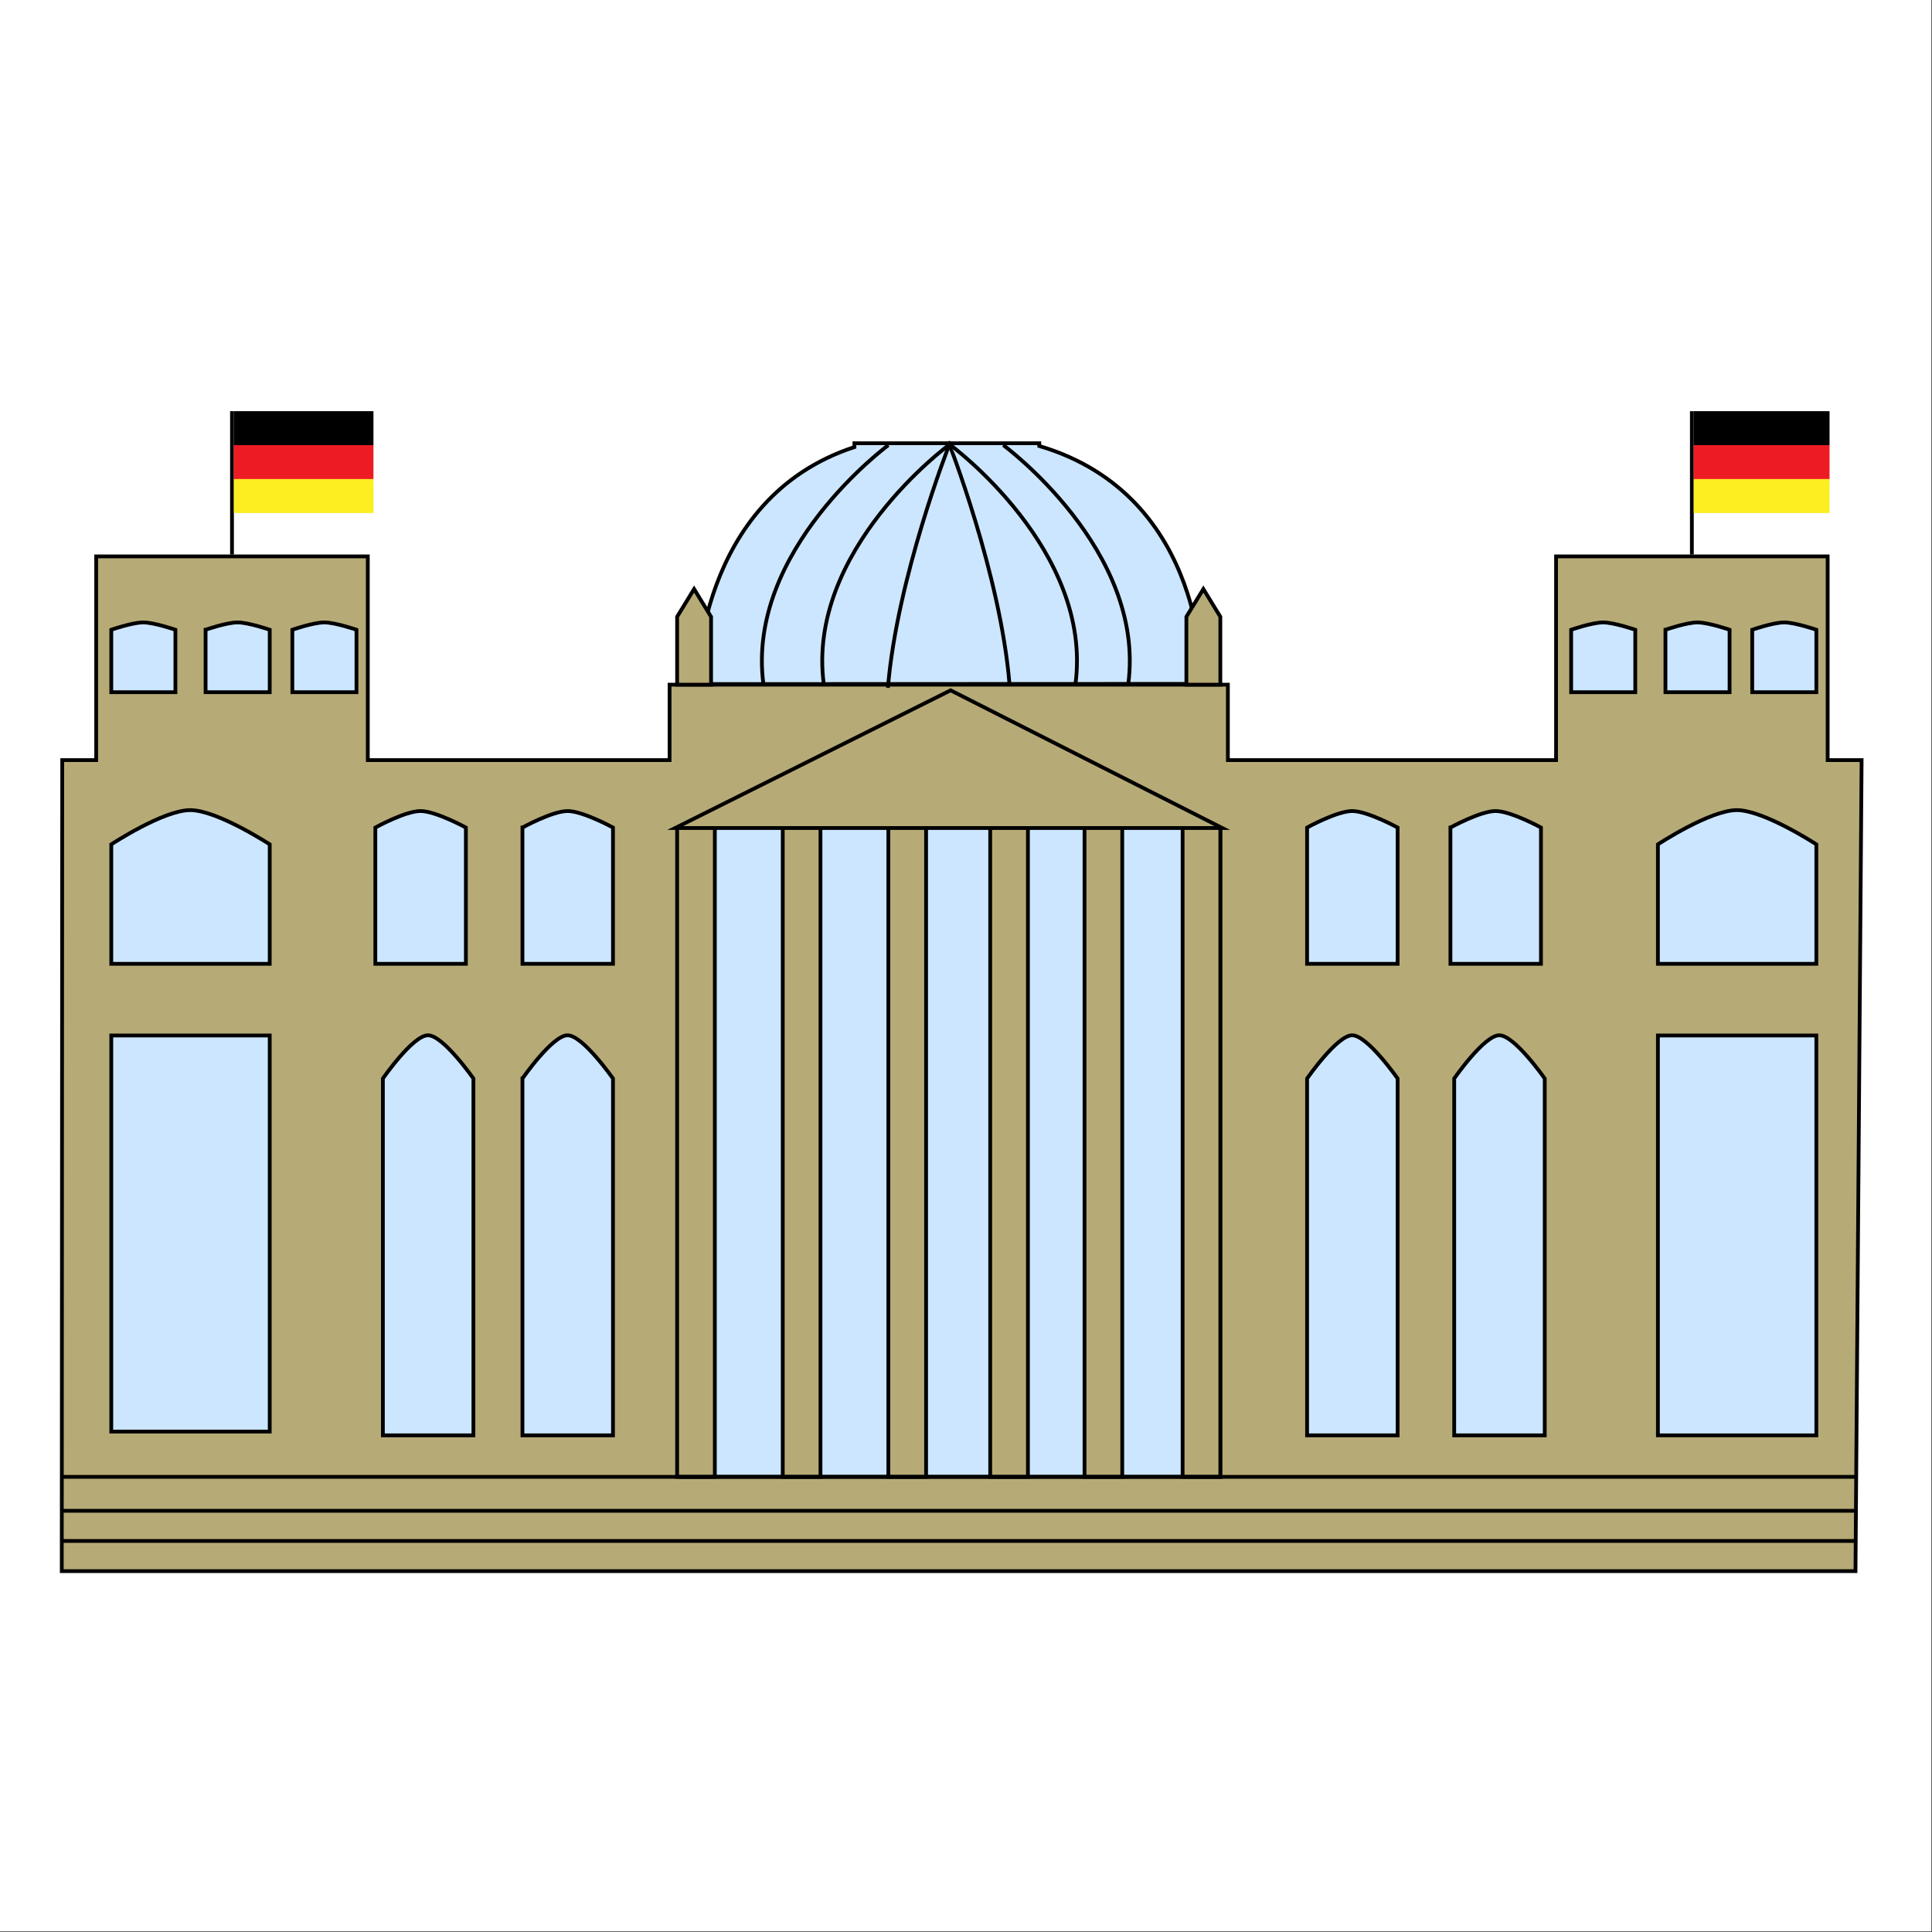 <?xml version="1.0" encoding="UTF-8" standalone="no"?><!DOCTYPE svg PUBLIC "-//W3C//DTD SVG 1.1//EN" "http://www.w3.org/Graphics/SVG/1.1/DTD/svg11.dtd"><svg width="100%" height="100%" viewBox="0 0 2134 2134" version="1.1" xmlns="http://www.w3.org/2000/svg" xmlns:xlink="http://www.w3.org/1999/xlink" xml:space="preserve" xmlns:serif="http://www.serif.com/" style="fill-rule:evenodd;clip-rule:evenodd;stroke-miterlimit:10;"><rect x="0" y="0" width="2134" height="2134" fill="#333333" stroke="none"/><g id="Ebene-1" serif:id="Ebene 1"><rect x="0" y="0" width="2133.33" height="2133.33" style="fill:#fff;"/><path d="M2056.25,839.583l-6.771,895.834l-1981.25,0l0.525,-895.834l37.5,0l0,-225l300,0l0,225l333.333,0l0,-83.333l616.667,0l0,83.333l362.5,0l0,-225l300,0l0,225l37.5,0Z" style="fill:#b6ab76;fill-rule:nonzero;stroke:#000;stroke-width:4.17px;"/><path d="M1350,914.583l-604.167,0l304.167,-152.083l300,152.083Z" style="fill:#b6ab76;fill-rule:nonzero;stroke:#000;stroke-width:4.17px;"/><rect x="752.083" y="914.583" width="595.833" height="716.667" style="fill:#cce6ff;stroke:#000;stroke-width:4.17px;"/><rect x="747.917" y="914.583" width="41.667" height="716.667" style="fill:#b6ab76;stroke:#000;stroke-width:4.17px;"/><rect x="864.583" y="914.583" width="41.667" height="716.667" style="fill:#b6ab76;stroke:#000;stroke-width:4.17px;"/><rect x="981.25" y="914.583" width="41.667" height="716.667" style="fill:#b6ab76;stroke:#000;stroke-width:4.17px;"/><rect x="1093.75" y="914.583" width="41.667" height="716.667" style="fill:#b6ab76;stroke:#000;stroke-width:4.17px;"/><rect x="1197.92" y="914.583" width="41.667" height="716.667" style="fill:#b6ab76;stroke:#000;stroke-width:4.17px;"/><rect x="1306.25" y="914.583" width="41.667" height="716.667" style="fill:#b6ab76;stroke:#000;stroke-width:4.17px;"/><path d="M66.667,1631.25l1983.33,0" style="fill:none;fill-rule:nonzero;stroke:#000;stroke-width:4.17px;"/><path d="M66.667,1668.75l1983.33,0" style="fill:none;fill-rule:nonzero;stroke:#000;stroke-width:4.17px;"/><path d="M66.667,1702.08l1983.33,0" style="fill:none;fill-rule:nonzero;stroke:#000;stroke-width:4.17px;"/><path d="M256.25,612.5l0,-158.333" style="fill:none;fill-rule:nonzero;stroke:#000;stroke-width:4.17px;"/><path d="M1868.75,612.5l0,-158.333" style="fill:none;fill-rule:nonzero;stroke:#000;stroke-width:4.17px;"/><path d="M1147.92,492.621l0,-3.038l-204.167,0l0,4.23c-175,57.154 -173.775,261.8 -173.775,261.8l557.458,-0.209c0,0 7.984,-207.404 -179.516,-262.783Z" style="fill:#cce6ff;fill-rule:nonzero;stroke:#000;stroke-width:4.17px;"/><path d="M785.417,681.25l0,75l-37.5,0l0,-75l18.75,-30.625l18.75,30.625Z" style="fill:#b6ab76;fill-rule:nonzero;stroke:#000;stroke-width:4.17px;"/><path d="M1347.92,681.25l0,75l-37.5,0l0,-75l18.75,-30.625l18.75,30.625Z" style="fill:#b6ab76;fill-rule:nonzero;stroke:#000;stroke-width:4.17px;"/><path d="M422.917,1191.3l0,394.121l100,0l0,-394.121c0,0 -33.384,-47.775 -50.171,-47.775c-16.779,0 -49.829,47.775 -49.829,47.775Z" style="fill:#cce6ff;fill-rule:nonzero;stroke:#000;stroke-width:4.17px;"/><path d="M577.083,1191.3l0,394.121l100,0l0,-394.121c0,0 -33.383,-47.775 -50.17,-47.775c-16.78,0 -49.83,47.775 -49.83,47.775Z" style="fill:#cce6ff;fill-rule:nonzero;stroke:#000;stroke-width:4.17px;"/><path d="M1443.75,1191.3l0,394.121l100,0l0,-394.121c0,0 -33.383,-47.775 -50.171,-47.775c-16.779,0 -49.829,47.775 -49.829,47.775Z" style="fill:#cce6ff;fill-rule:nonzero;stroke:#000;stroke-width:4.17px;"/><path d="M1606.25,1191.3l0,394.121l100,0l0,-394.121c0,0 -33.383,-47.775 -50.171,-47.775c-16.779,0 -49.829,47.775 -49.829,47.775Z" style="fill:#cce6ff;fill-rule:nonzero;stroke:#000;stroke-width:4.17px;"/><rect x="122.917" y="1143.75" width="175" height="437.5" style="fill:#cce6ff;stroke:#000;stroke-width:4.17px;"/><rect x="1831.25" y="1143.75" width="175" height="441.667" style="fill:#cce6ff;stroke:#000;stroke-width:4.17px;"/><path d="M414.583,914.079l0,150.504l100,0l0,-150.504c0,0 -33.383,-18.246 -50.171,-18.246c-16.779,0 -49.829,18.246 -49.829,18.246Z" style="fill:#cce6ff;fill-rule:nonzero;stroke:#000;stroke-width:4.17px;"/><path d="M577.083,914.079l0,150.504l100,0l0,-150.504c0,0 -33.383,-18.246 -50.17,-18.246c-16.78,0 -49.83,18.246 -49.83,18.246Z" style="fill:#cce6ff;fill-rule:nonzero;stroke:#000;stroke-width:4.17px;"/><path d="M1602.08,914.079l0,150.504l100,0l0,-150.504c0,0 -33.383,-18.246 -50.17,-18.246c-16.78,0 -49.83,18.246 -49.83,18.246Z" style="fill:#cce6ff;fill-rule:nonzero;stroke:#000;stroke-width:4.17px;"/><path d="M1443.75,914.079l0,150.504l100,0l0,-150.504c0,0 -33.383,-18.246 -50.171,-18.246c-16.779,0 -49.829,18.246 -49.829,18.246Z" style="fill:#cce6ff;fill-rule:nonzero;stroke:#000;stroke-width:4.17px;"/><path d="M122.917,932.658l0,131.925l175,0l0,-131.925c0,0 -57.98,-37.829 -87.8,-37.829c-29.817,0 -87.2,37.829 -87.2,37.829Z" style="fill:#cce6ff;fill-rule:nonzero;stroke:#000;stroke-width:4.17px;"/><path d="M1831.25,932.658l0,131.925l175,0l0,-131.925c0,0 -57.979,-37.829 -87.8,-37.829c-29.817,0 -87.2,37.829 -87.2,37.829Z" style="fill:#cce6ff;fill-rule:nonzero;stroke:#000;stroke-width:4.17px;"/><path d="M122.917,695.595l0,68.988l70.833,0l0,-68.988c0,0 -23.571,-8.095 -35.537,-8.095c-11.963,0 -35.296,8.095 -35.296,8.095Z" style="fill:#cce6ff;fill-rule:nonzero;stroke:#000;stroke-width:4.17px;"/><path d="M227.083,695.595l0,68.988l70.834,0l0,-68.988c0,0 -23.571,-8.095 -35.538,-8.095c-11.962,0 -35.296,8.095 -35.296,8.095Z" style="fill:#cce6ff;fill-rule:nonzero;stroke:#000;stroke-width:4.17px;"/><path d="M322.917,695.595l0,68.988l70.833,0l0,-68.988c0,0 -23.571,-8.095 -35.537,-8.095c-11.963,0 -35.296,8.095 -35.296,8.095Z" style="fill:#cce6ff;fill-rule:nonzero;stroke:#000;stroke-width:4.17px;"/><path d="M1735.42,695.595l0,68.988l70.833,0l0,-68.988c0,0 -23.567,-8.095 -35.538,-8.095c-11.962,0 -35.295,8.095 -35.295,8.095Z" style="fill:#cce6ff;fill-rule:nonzero;stroke:#000;stroke-width:4.17px;"/><path d="M1839.58,695.595l0,68.988l70.834,0l0,-68.988c0,0 -23.567,-8.095 -35.538,-8.095c-11.962,0 -35.296,8.095 -35.296,8.095Z" style="fill:#cce6ff;fill-rule:nonzero;stroke:#000;stroke-width:4.17px;"/><path d="M1935.42,695.595l0,68.988l70.833,0l0,-68.988c0,0 -23.567,-8.095 -35.538,-8.095c-11.962,0 -35.295,8.095 -35.295,8.095Z" style="fill:#cce6ff;fill-rule:nonzero;stroke:#000;stroke-width:4.17px;"/><rect x="258.333" y="454.167" width="154.167" height="37.5"/><rect x="258.333" y="491.667" width="154.167" height="37.5" style="fill:#ed1c24;"/><rect x="258.333" y="529.167" width="154.167" height="37.5" style="fill:#fcee21;"/><rect x="1870.83" y="454.167" width="150" height="37.5"/><rect x="1870.83" y="491.667" width="150" height="37.5" style="fill:#ed1c24;"/><rect x="1870.83" y="529.167" width="150" height="37.5" style="fill:#fcee21;"/><path d="M981.25,491.667c0,0 -157.646,115.941 -138.012,263.916" style="fill:#cce6ff;fill-rule:nonzero;stroke:#000;stroke-width:4.17px;"/><path d="M1047.92,491.667c0,0 -157.646,115.941 -138.013,263.916" style="fill:#cce6ff;fill-rule:nonzero;stroke:#000;stroke-width:4.17px;"/><path d="M1048.38,491.667c0,0 -57.692,146.854 -67.638,268.083" style="fill:#cce6ff;fill-rule:nonzero;stroke:#000;stroke-width:4.17px;"/><path d="M1047.4,487.5c0,0 57.692,146.854 67.638,268.083" style="fill:#cce6ff;fill-rule:nonzero;stroke:#000;stroke-width:4.17px;"/><path d="M1108.21,491.667c0,0 157.646,115.941 138.013,263.916" style="fill:#cce6ff;fill-rule:nonzero;stroke:#000;stroke-width:4.17px;"/><path d="M1049.88,491.667c0,0 157.646,115.941 138.012,263.916" style="fill:#cce6ff;fill-rule:nonzero;stroke:#000;stroke-width:4.17px;"/></g></svg>